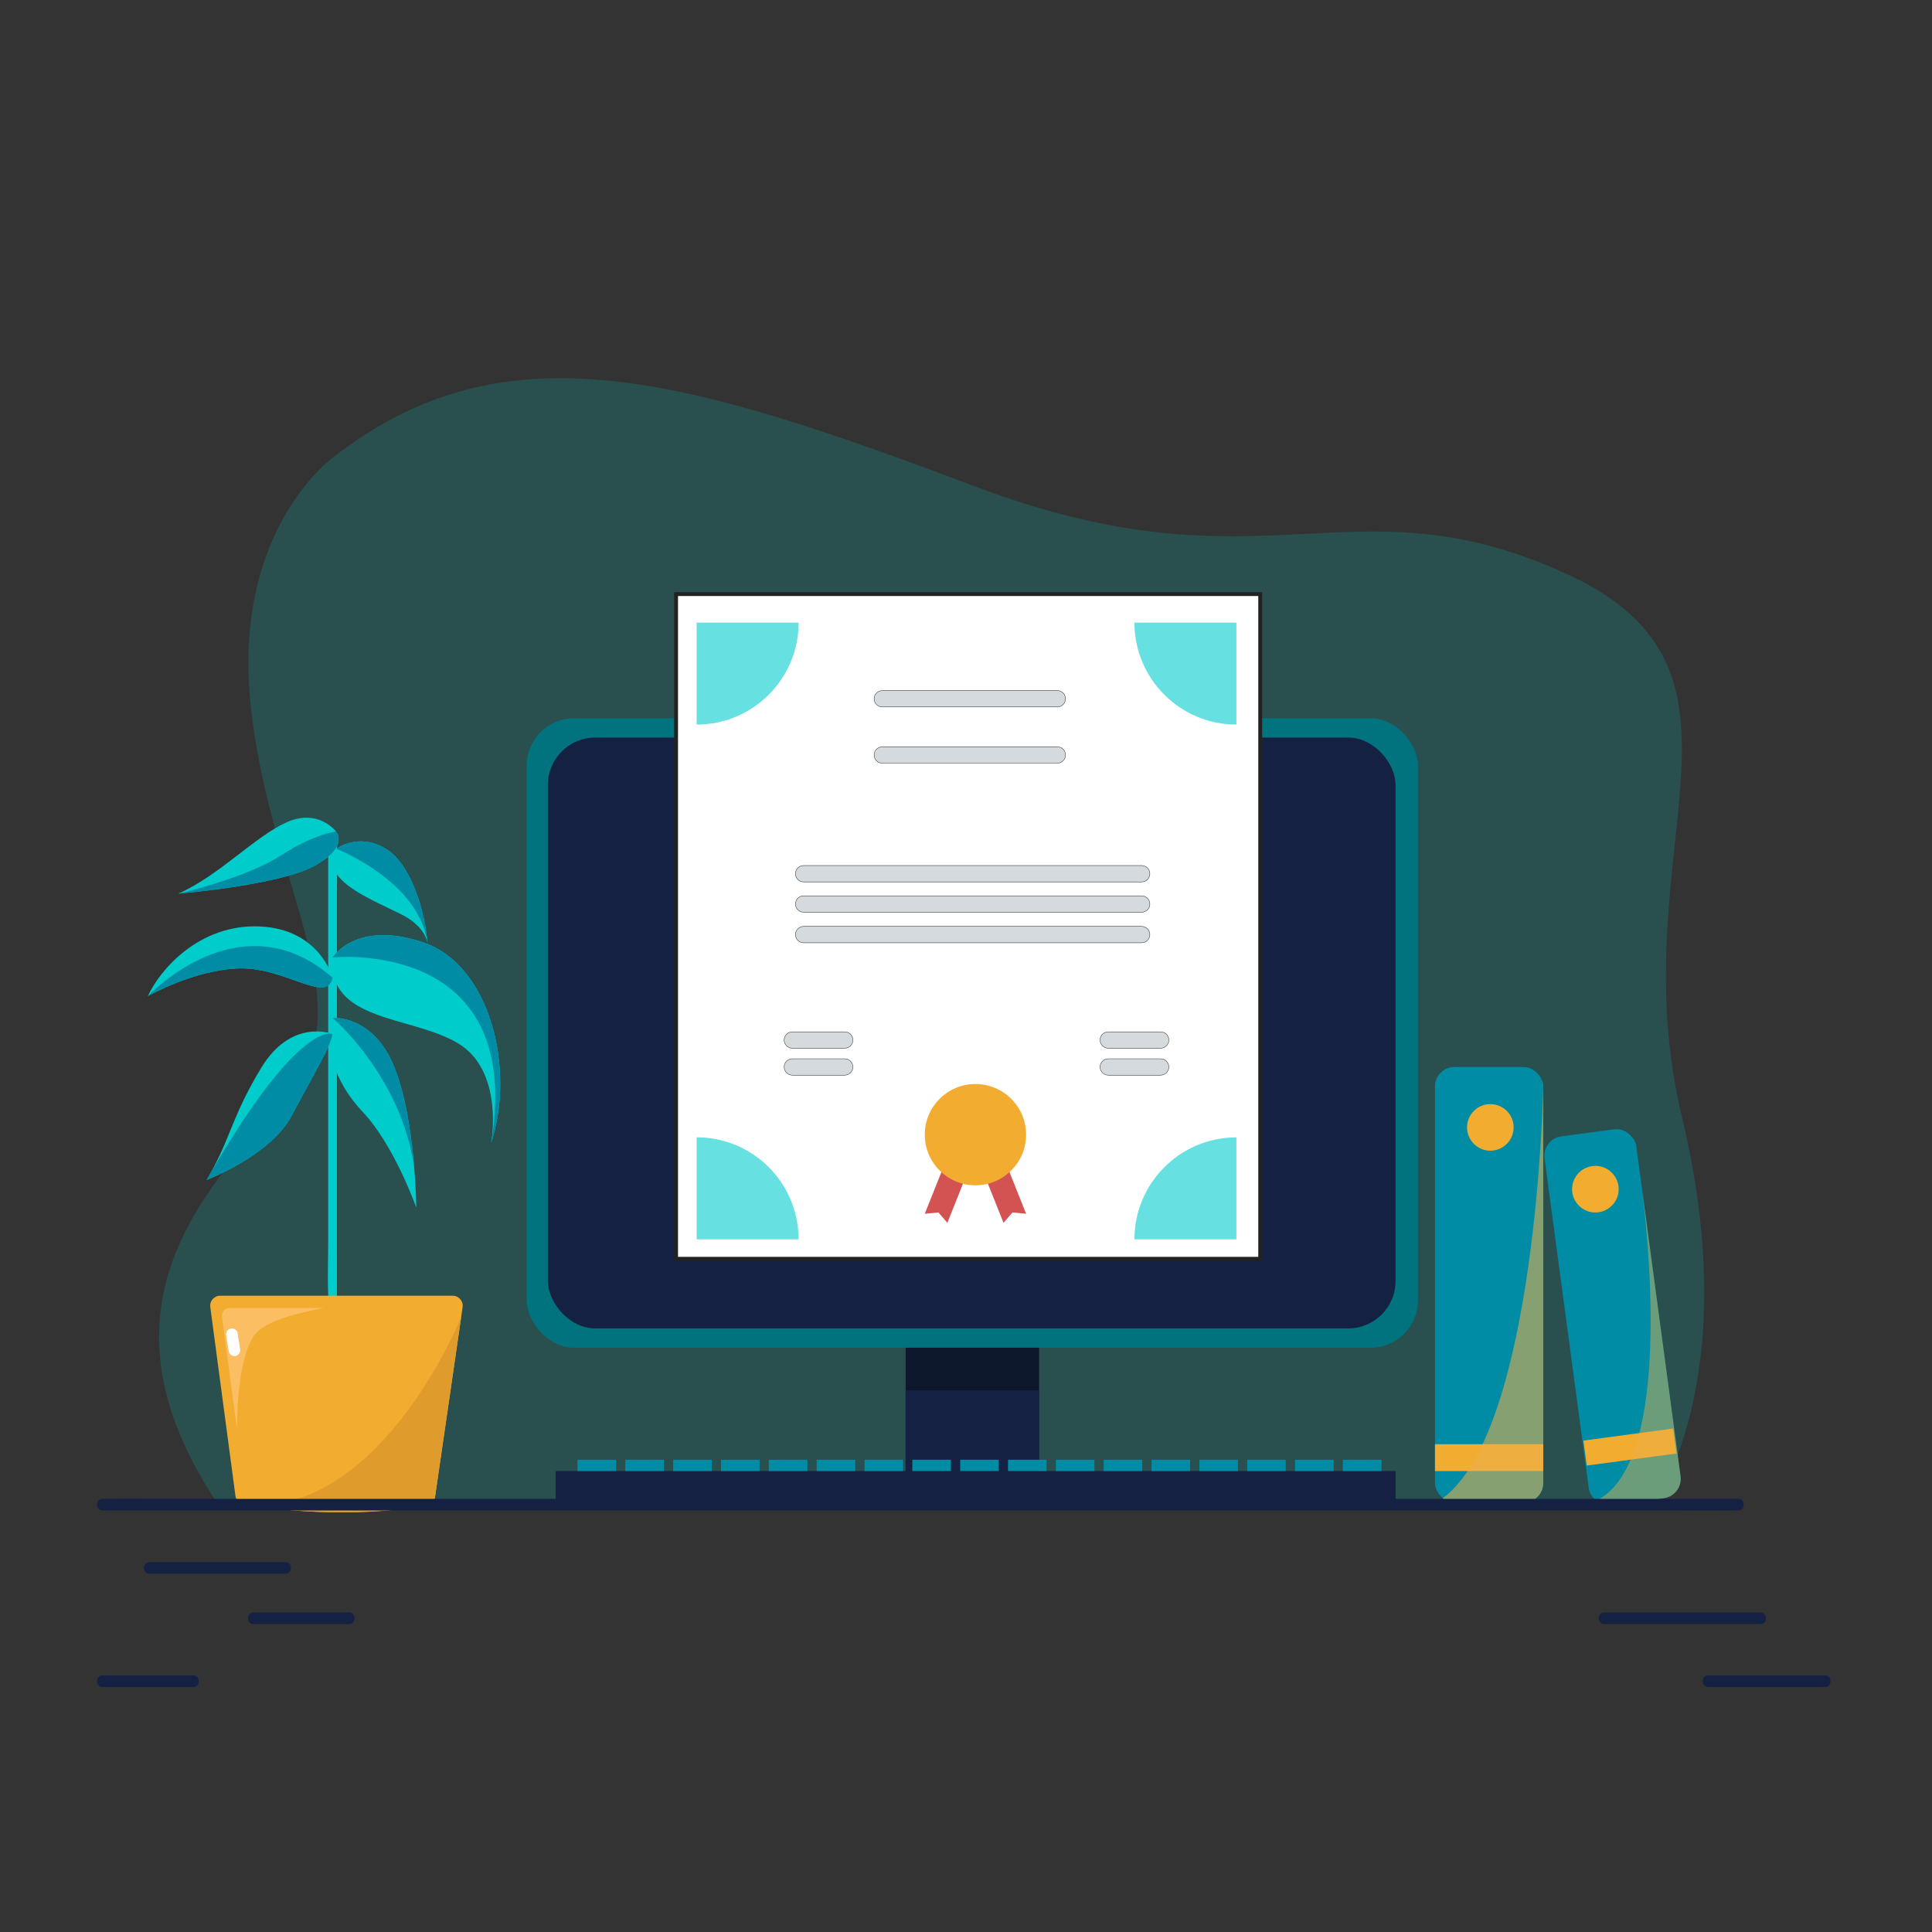 <?xml version="1.0" encoding="UTF-8"?> <svg xmlns="http://www.w3.org/2000/svg" viewBox="0 0 500 500"><rect x="0" y="0" width="500" height="500" fill="#333333" stroke="none"/><defs><style> .cls-1 { fill: #d4dadd; stroke-width: .1px; } .cls-1, .cls-2 { stroke: #222221; stroke-miterlimit: 10; } .cls-3 { fill: #e09b2d; } .cls-4 { opacity: .46; } .cls-4, .cls-5 { mix-blend-mode: multiply; } .cls-4, .cls-6 { fill: #ebb04b; } .cls-7 { fill: #f2ac30; } .cls-2, .cls-8 { fill: #fff; } .cls-5 { opacity: .57; } .cls-9 { fill: #0d182d; } .cls-10 { isolation: isolate; } .cls-11 { fill: #008ca5; } .cls-12 { fill: #142142; } .cls-13 { fill: #fcbe63; } .cls-14 { fill: #d35352; } .cls-15 { fill: #00737f; } .cls-16 { opacity: .6; } .cls-16, .cls-17, .cls-18 { fill: #0cc; } .cls-17 { opacity: .19; } </style></defs><g class="cls-10"><g id="OBJECTS"><path class="cls-17" d="M86.55,118.09s-26.55,18.57-21.67,64.51c4.89,45.94,28.88,76.96,10.53,99.57-18.35,22.61-55.49,53.77-18.35,108.07h370.16s24.7-31.71,8.08-101.1c-16.62-69.39,25.74-115.33-30.13-140.74-55.88-25.41-77.6,5.86-152.75-22.48-75.15-28.34-121.74-42.03-165.88-7.82Z"></path><g><rect class="cls-11" x="371.37" y="276.13" width="28.02" height="112.72" rx="5.05" ry="5.05"></rect><path class="cls-7" d="M391.73,291.77c0,3.33-2.7,6.03-6.03,6.03s-6.03-2.7-6.03-6.03,2.7-6.03,6.03-6.03,6.03,2.7,6.03,6.03Z"></path><rect class="cls-7" x="371.37" y="373.76" width="28.02" height="6.95"></rect><g class="cls-5"><path class="cls-6" d="M373.34,387.78c.86.66,1.92,1.08,3.08,1.08h17.92c2.79,0,5.05-2.26,5.05-5.05v-102.62s-1.63,88.57-26.05,106.6Z"></path><path class="cls-6" d="M399.39,281.19c0-.51-.1-.98-.23-1.44l.23,1.44Z"></path></g></g><g><rect class="cls-15" x="136.31" y="185.89" width="230.66" height="162.9" rx="12.26" ry="12.26"></rect><rect class="cls-12" x="141.79" y="190.88" width="219.38" height="152.91" rx="12.26" ry="12.26"></rect><rect class="cls-9" x="234.38" y="348.79" width="34.53" height="40.07"></rect><rect class="cls-12" x="234.38" y="359.85" width="34.53" height="29.01"></rect></g><g><rect class="cls-11" x="405.36" y="292.74" width="23.95" height="96.34" rx="5.05" ry="5.05" transform="translate(-41.63 58.52) rotate(-7.64)"></rect><path class="cls-7" d="M418.91,307.76c0,3.33-2.7,6.03-6.03,6.03s-6.03-2.7-6.03-6.03,2.7-6.03,6.03-6.03,6.03,2.7,6.03,6.03Z"></path><rect class="cls-7" x="410.12" y="371.22" width="23.44" height="6.52" transform="translate(-46.05 59.42) rotate(-7.64)"></rect><path class="cls-4" d="M434.93,382.05l-9.92-73.93c2.24,18.5,6.87,71.34-12.03,80.32,1.05.87,2.43,1.33,3.89,1.13l13.72-1.84c2.76-.37,4.71-2.91,4.33-5.68Z"></path></g><g><g><path class="cls-18" d="M84.94,217.39v103.45c0,4.75-.19,9.54,0,14.28,0,.07,0,.13,0,.2,0,1.45,2.25,1.45,2.25,0v-103.45c0-4.75.19-9.54,0-14.28,0-.07,0-.13,0-.2,0-1.45-2.25-1.45-2.25,0h0Z"></path><path class="cls-18" d="M86.98,215.2s-4.56-6.08-12.81-2.39-17.59,13.9-28.02,18.46c0,0,26.06-2.17,35.19-7.17,9.12-5,5.65-8.91,5.65-8.91Z"></path><path class="cls-18" d="M87.07,219.67s5.65-4.34,12.81,0c7.17,4.34,10.86,18.9,10.86,26.71,0,0,1.3-5.65-6.95-9.77-8.25-4.13-21.5-9.12-16.72-16.94Z"></path><path class="cls-18" d="M86.06,253.01s-3.26-12.6-18.9-13.25-25.85,11.29-28.89,18.03c0,0,12.16-6.95,23.89-7.17s22.59,9.34,23.89,2.39Z"></path><path class="cls-18" d="M86.06,247.79s6.08-9.77,23.46-3.91c17.38,5.86,23.89,32.8,17.59,51.91,0,0,3.48-18.68-8.69-25.85s-33.67-5.43-32.36-22.15Z"></path><path class="cls-18" d="M86,267.56s-10.59-4.13-18.4,8.8c-7.82,12.92-8.04,18.79-14.12,29,0,0,16.51-6.3,21.94-16.51,5.43-10.21,10.53-18.68,10.59-21.28Z"></path><path class="cls-18" d="M86.06,263.43s10.64-.87,16.07,12.92c5.43,13.79,5.6,36.16,5.6,36.16,0,0-5.71-16.08-13.69-24.55-7.98-8.47-10.05-17.49-7.98-24.54Z"></path><path class="cls-11" d="M72.59,221.45c-8.91,5.8-26.44,9.83-26.44,9.83,0,0,26.06-2.17,35.19-7.17,9.12-5,5.65-8.9,5.65-8.9,0,0-5.48.45-14.39,6.25Z"></path><g><path class="cls-11" d="M99.89,219.67c-7.17-4.34-12.81,0-12.81,0,0,0,20.99,8.22,23.43,23.82.06.19.11.38.15.56-.62-8.09-4.26-20.43-10.76-24.37Z"></path><path class="cls-11" d="M110.65,244.05c.06.83.1,1.61.1,2.34,0,0,.21-.95-.1-2.34Z"></path></g><path class="cls-11" d="M38.28,257.79s12.16-6.95,23.89-7.17,22.59,9.34,23.89,2.39c-23.89-20.85-47.78,4.78-47.78,4.78Z"></path><path class="cls-11" d="M109.52,243.89c-17.38-5.86-23.46,3.91-23.46,3.91,0,0,49.48-5.29,41.18,47.17-.07.53-.13.83-.13.83,6.3-19.11-.22-46.05-17.59-51.91Z"></path><path class="cls-11" d="M54.59,303.43c-.35.62-.71,1.26-1.1,1.92,0,0,16.51-6.3,21.94-16.51,5.43-10.21,10.53-18.68,10.59-21.28,0,0,0,0,0,0-.31-.11-8.97-2.86-31.41,35.87Z"></path><path class="cls-11" d="M107.2,302.16c-.64-7.67-2.03-18.08-5.07-25.8-5.43-13.79-16.07-12.92-16.07-12.92,0,0,17.69,14.92,21.14,38.73Z"></path></g><path class="cls-7" d="M54.42,338.26l6.52,48.92c.15,1.14,1.03,2.04,2.16,2.22,6.45,1.02,28.1,3.9,47.46.05,1.07-.21,1.88-1.09,2.04-2.17l7.12-48.98c.23-1.57-.99-2.97-2.57-2.97h-60.16c-1.57,0-2.78,1.38-2.57,2.94Z"></path><path class="cls-3" d="M119.35,340.91s-19.39,48.05-52.4,48.71c-1.47.03-2.86-.08-4.18-.3.11.03.22.06.34.08,6.45,1.02,28.1,3.9,47.46.05,1.07-.21,1.88-1.09,2.04-2.17l6.74-46.37h0Z"></path><path class="cls-13" d="M61.34,369.93s-.3-18.53,4.83-24.81c2.54-3.11,10.4-5.26,17.68-6.62h-24.44c-1.2,0-2.12,1.05-1.96,2.24l3.89,29.19h0Z"></path><path class="cls-8" d="M58.58,345.71c.21,1.38.43,2.75.64,4.13.05.35.4.73.69.9.32.19.8.27,1.16.15.36-.12.71-.34.9-.69.05-.12.1-.24.15-.36.07-.27.07-.53,0-.8-.21-1.38-.43-2.75-.64-4.13-.05-.35-.4-.73-.69-.9-.32-.19-.8-.27-1.16-.15-.36.12-.71.34-.9.69-.05.12-.1.24-.15.36-.07.27-.07.53,0,.8h0Z"></path></g><rect class="cls-2" x="174.97" y="153.75" width="151.17" height="172.02"></rect><path class="cls-16" d="M180.29,187.52h0v-26.39h26.39c0,14.57-11.81,26.39-26.39,26.39Z"></path><path class="cls-16" d="M293.6,161.13h0c14.56,0,26.39,11.82,26.39,26.39h-26.39v-26.39h0Z" transform="translate(613.58 348.65) rotate(-180)"></path><path class="cls-16" d="M293.6,294.34h26.39c0,14.56-11.82,26.39-26.39,26.39h0v-26.39h0Z" transform="translate(613.58 615.08) rotate(180)"></path><polygon class="cls-14" points="265.56 314.12 261.13 303.03 255.28 305.36 259.71 316.46 262.03 313.78 265.56 314.12"></polygon><polygon class="cls-14" points="239.33 314.12 243.76 303.03 249.61 305.36 245.18 316.46 242.86 313.78 239.33 314.12"></polygon><path class="cls-16" d="M180.29,294.34h0v26.39h26.39c0-14.57-11.81-26.39-26.39-26.39Z"></path><circle class="cls-7" cx="252.44" cy="293.65" r="13.11"></circle><path class="cls-1" d="M273.63,182.96h-45.28c-1.17,0-2.12-.95-2.12-2.12h0c0-1.17.95-2.12,2.12-2.12h45.28c1.17,0,2.12.95,2.12,2.12h0c0,1.17-.95,2.12-2.12,2.12Z"></path><path class="cls-1" d="M273.63,197.51h-45.28c-1.17,0-2.12-.95-2.12-2.12h0c0-1.17.95-2.12,2.12-2.12h45.28c1.17,0,2.12.95,2.12,2.12h0c0,1.17-.95,2.12-2.12,2.12Z"></path><path class="cls-1" d="M218.61,271.28h-13.55c-1.17,0-2.12-.95-2.12-2.12h0c0-1.17.95-2.12,2.12-2.12h13.55c1.17,0,2.12.95,2.12,2.12h0c0,1.17-.95,2.12-2.12,2.12Z"></path><path class="cls-1" d="M218.61,278.25h-13.55c-1.17,0-2.12-.95-2.12-2.12h0c0-1.17.95-2.12,2.12-2.12h13.55c1.17,0,2.12.95,2.12,2.12h0c0,1.17-.95,2.12-2.12,2.12Z"></path><path class="cls-1" d="M300.37,271.28h-13.55c-1.17,0-2.12-.95-2.12-2.12h0c0-1.17.95-2.12,2.12-2.12h13.55c1.17,0,2.12.95,2.12,2.12h0c0,1.17-.95,2.12-2.12,2.12Z"></path><path class="cls-1" d="M300.37,278.25h-13.55c-1.17,0-2.12-.95-2.12-2.12h0c0-1.17.95-2.12,2.12-2.12h13.55c1.17,0,2.12.95,2.12,2.12h0c0,1.17-.95,2.12-2.12,2.12Z"></path><path class="cls-1" d="M295.46,236.08h-87.48c-1.17,0-2.12-.95-2.12-2.12h0c0-1.17.95-2.12,2.12-2.12h87.48c1.17,0,2.12.95,2.12,2.12h0c0,1.17-.95,2.12-2.12,2.12Z"></path><path class="cls-1" d="M295.46,228.24h-87.48c-1.17,0-2.12-.95-2.12-2.12h0c0-1.17.95-2.12,2.12-2.12h87.48c1.17,0,2.12.95,2.12,2.12h0c0,1.17-.95,2.12-2.12,2.12Z"></path><path class="cls-1" d="M295.46,243.99h-87.48c-1.17,0-2.12-.95-2.12-2.12h0c0-1.17.95-2.12,2.12-2.12h87.48c1.17,0,2.12.95,2.12,2.12h0c0,1.17-.95,2.12-2.12,2.12Z"></path><g><rect class="cls-12" x="143.81" y="380.71" width="217.37" height="8.14"></rect><g><rect class="cls-11" x="149.45" y="377.78" width="9.99" height="2.93"></rect><rect class="cls-11" x="161.83" y="377.78" width="9.99" height="2.93"></rect><rect class="cls-11" x="174.21" y="377.78" width="9.99" height="2.93"></rect><rect class="cls-11" x="186.59" y="377.78" width="9.99" height="2.93"></rect><rect class="cls-11" x="198.97" y="377.78" width="9.99" height="2.93"></rect><rect class="cls-11" x="211.35" y="377.78" width="9.99" height="2.93"></rect><rect class="cls-11" x="223.73" y="377.78" width="9.99" height="2.93"></rect><rect class="cls-11" x="236.11" y="377.78" width="9.99" height="2.93"></rect><rect class="cls-11" x="248.49" y="377.78" width="9.99" height="2.93"></rect><rect class="cls-11" x="260.87" y="377.78" width="9.99" height="2.93"></rect><rect class="cls-11" x="273.25" y="377.78" width="9.99" height="2.93"></rect><rect class="cls-11" x="285.63" y="377.78" width="9.99" height="2.93"></rect><rect class="cls-11" x="298.01" y="377.78" width="9.99" height="2.93"></rect><rect class="cls-11" x="310.39" y="377.78" width="9.99" height="2.93"></rect><rect class="cls-11" x="322.77" y="377.78" width="9.99" height="2.93"></rect><rect class="cls-11" x="335.15" y="377.78" width="9.99" height="2.93"></rect><rect class="cls-11" x="347.53" y="377.78" width="9.99" height="2.93"></rect></g></g><g><path class="cls-12" d="M26.55,390.9h406.11c5.48,0,10.98.1,16.46,0,.24,0,.48,0,.72,0,1.93,0,1.93-3,0-3H43.73c-5.48,0-10.98-.1-16.46,0-.24,0-.48,0-.72,0-1.93,0-1.93,3,0,3h0Z"></path><path class="cls-12" d="M38.69,407.27h35.15c1.93,0,1.93-3,0-3h-35.15c-1.93,0-1.93,3,0,3h0Z"></path><path class="cls-12" d="M65.64,420.3h24.67c1.93,0,1.93-3,0-3h-24.67c-1.93,0-1.93,3,0,3h0Z"></path><path class="cls-12" d="M26.55,436.59h23.46c1.93,0,1.93-3,0-3h-23.46c-1.93,0-1.93,3,0,3h0Z"></path><path class="cls-12" d="M415.19,420.3h40.4c1.93,0,1.93-3,0-3h-40.4c-1.93,0-1.93,3,0,3h0Z"></path><path class="cls-12" d="M442.11,436.59h30.18c1.93,0,1.93-3,0-3h-30.18c-1.93,0-1.93,3,0,3h0Z"></path></g></g></g></svg> 